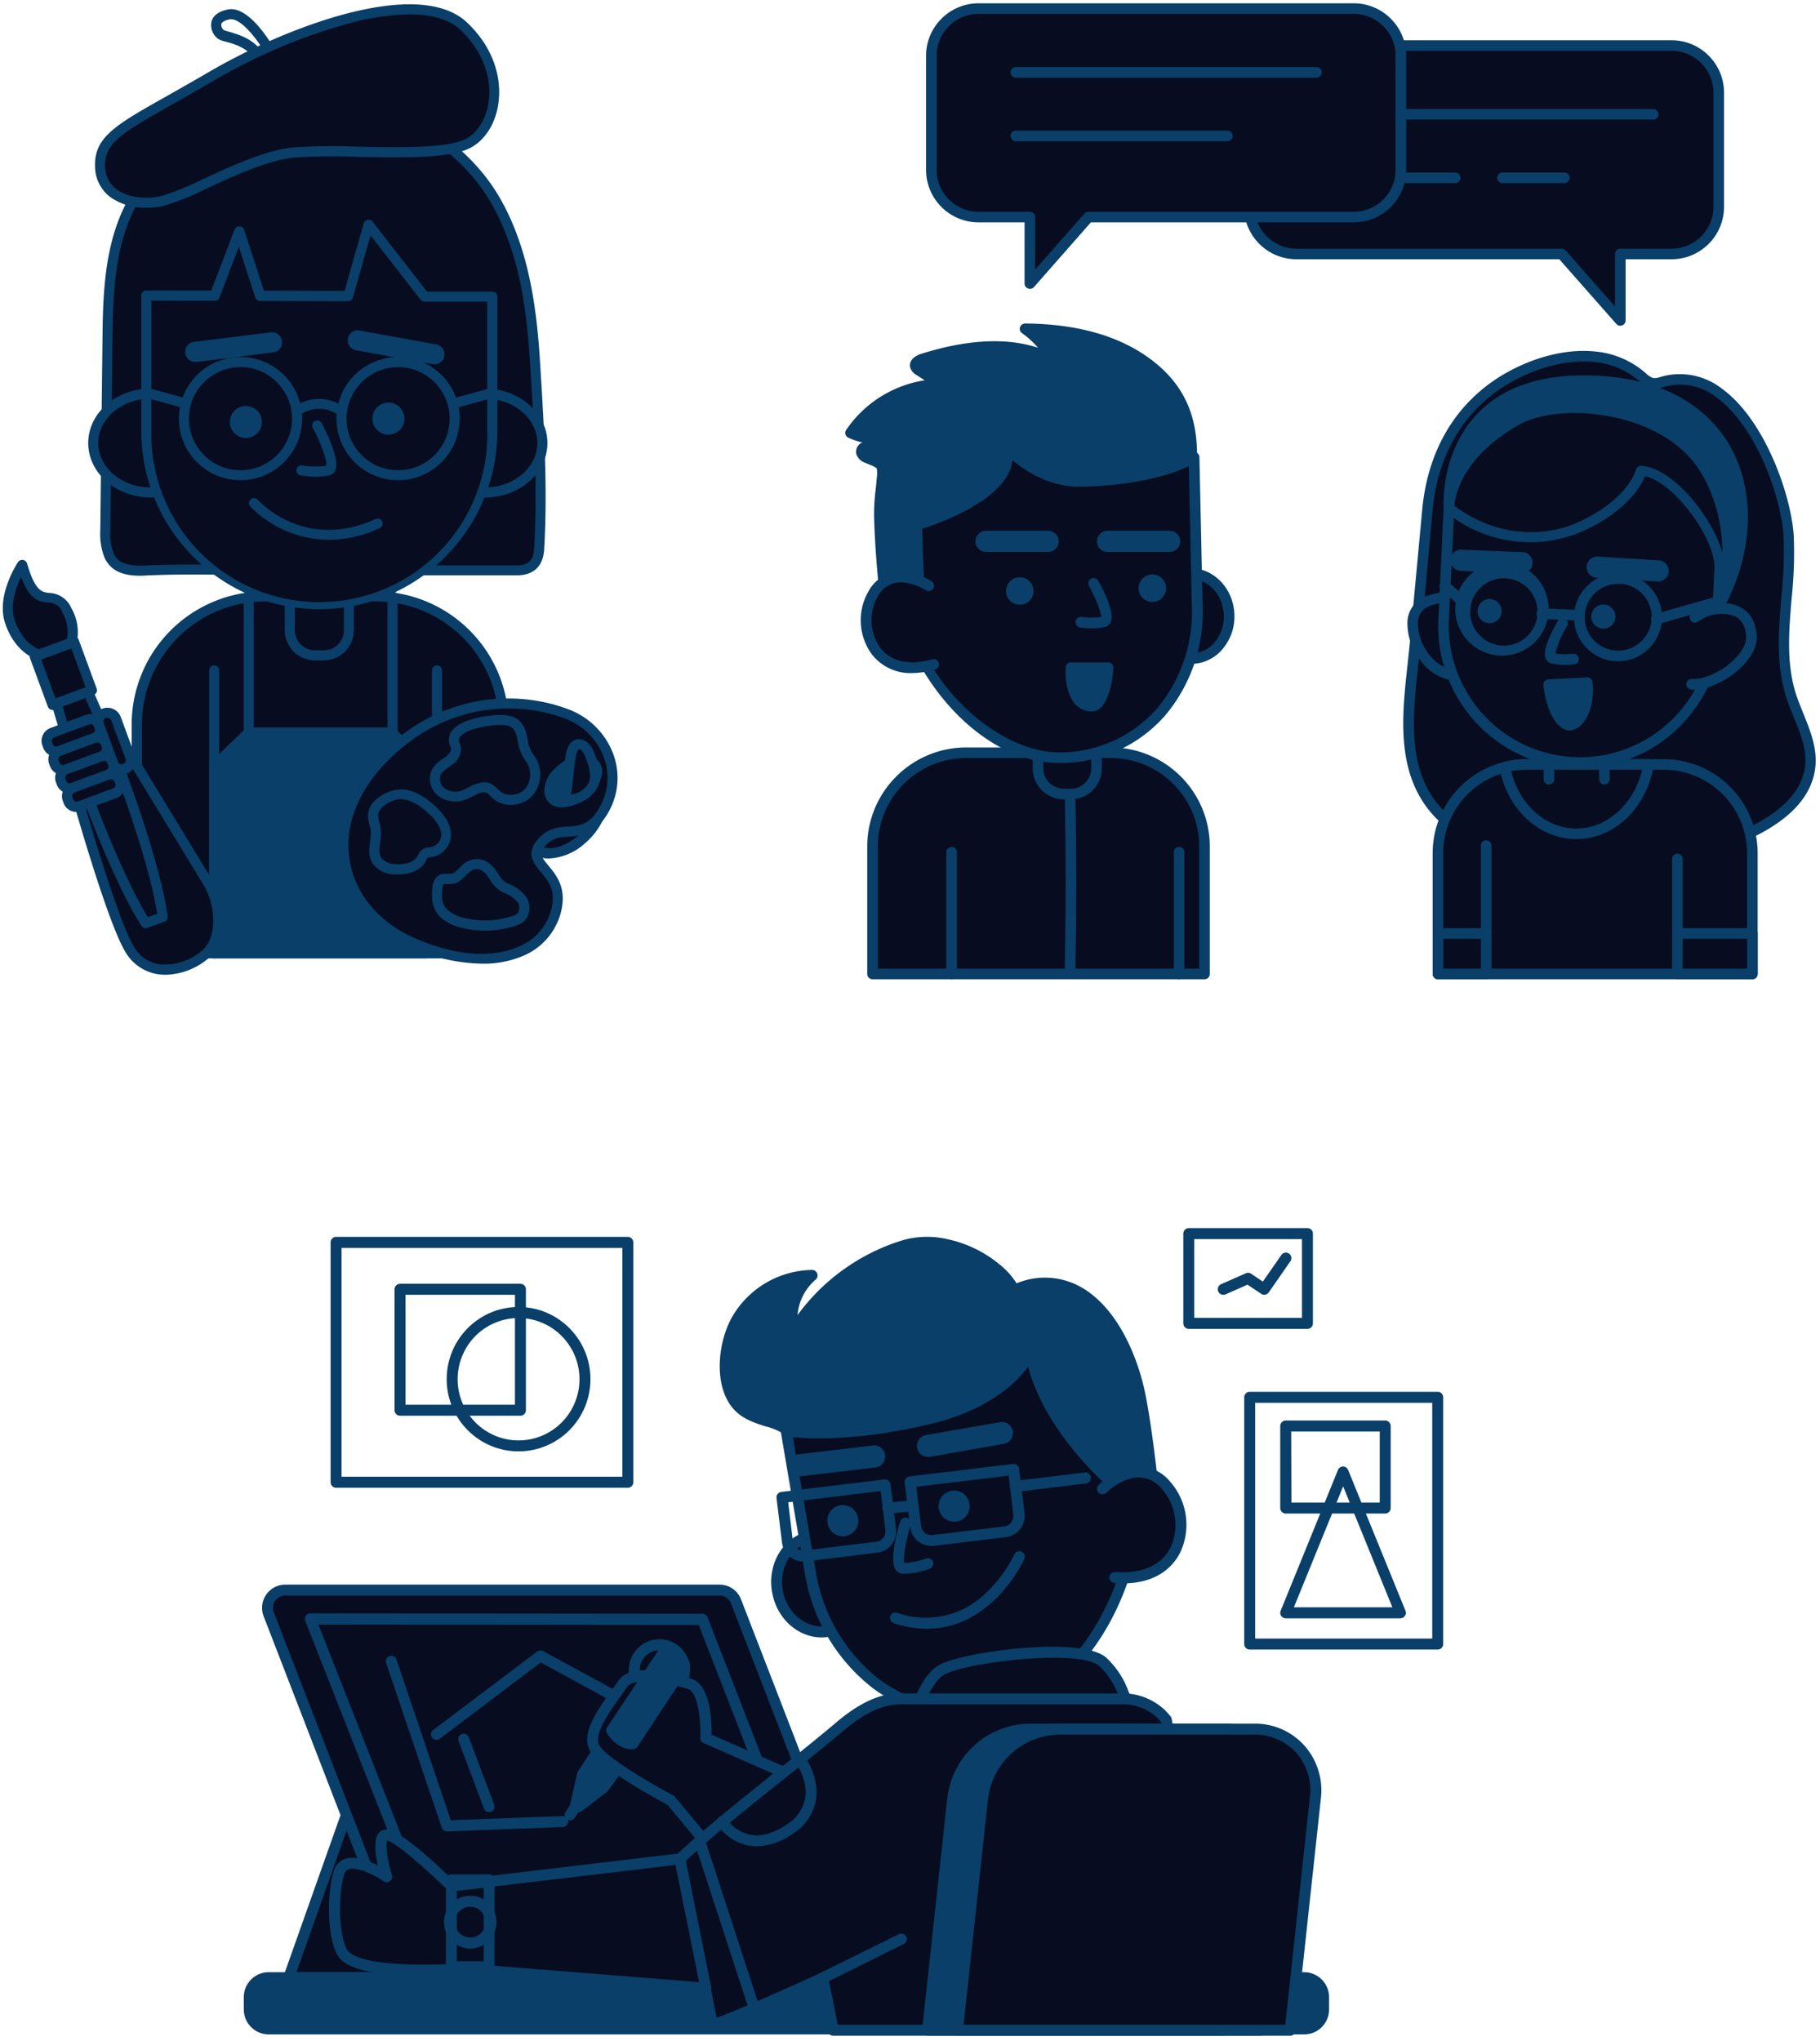 <svg xmlns="http://www.w3.org/2000/svg" width="396" height="444" id="hero-right"><g fill="none"><g transform="translate(52.5 266.5)"><path fill="#080C20" d="M22.854 128.301l-12.529 35.424h35.382z"/><path fill="#093F68" d="M45.707 164.92H10.325a1.19 1.19 0 01-.968-.505 1.2 1.2 0 01-.151-1.085l12.528-35.364c.15-.428.528-.733.977-.79.468-.074.936.138 1.19.54l22.854 35.423a1.2 1.2 0 01.043 1.218 1.19 1.19 0 01-1.043.624l-.048-.06zm-33.69-2.39h31.499l-20.353-31.538-11.147 31.537zM153.33 4.233a18.348 18.348 0 00-8.873.155 43.146 43.146 0 00-24.342 18.729 12.552 12.552 0 014.109-12.163 19.327 19.327 0 00-16.4 9.663c-2.75 4.868-3.881 13.37-.202 18.143 3.24 4.185 9.159 3.42 12.493 6.757 2.072 2.08 2.81 9.567 3.906 12.45 2.787 7.522 6.086 14.841 9.123 22.268L199.31 67.87s-1.108-16.516-3.573-30.018c-2.465-13.503-11.814-30.425-27.605-23.656a13.144 13.144 0 00-3.788-4.628 25.37 25.37 0 00-11.015-5.334z"/><path fill="#093F68" d="M133.144 81.432a1.19 1.19 0 01-1.096-.742 682.659 682.659 0 00-3.204-7.642c-2.012-4.783-4.108-9.71-5.954-14.662a35.186 35.186 0 01-1.12-4.425c-.595-2.739-1.405-6.482-2.512-7.606a12.685 12.685 0 00-5.24-2.571c-2.513-.814-5.371-1.723-7.348-4.294-3.883-5.023-2.966-14.016.107-19.47A20.445 20.445 0 01124.2 9.76a1.2 1.2 0 01.762 2.117 11.282 11.282 0 00-3.93 7.702A44.46 44.46 0 01144.1 3.24a19.64 19.64 0 019.527-.18 26.571 26.571 0 0111.48 5.598 16.159 16.159 0 013.573 4.018 16.017 16.017 0 0113.732.658c8.157 4.389 12.826 15.427 14.47 24.301 2.488 13.419 3.572 29.983 3.632 30.15.009.585-.404 1.091-.977 1.196L133.382 81.42l-.238.012zm-11.91-68.994a18.045 18.045 0 00-12.373 8.766c-2.715 4.784-3.477 12.713-.298 16.827 1.525 1.973 3.8 2.703 6.193 3.468a14.46 14.46 0 016.193 3.17c1.607 1.614 2.382 5.262 3.156 8.79a35.33 35.33 0 001.024 4.09c1.822 4.903 3.906 9.819 5.954 14.567.953 2.26 1.906 4.508 2.847 6.769l64.166-11.96c-.298-3.85-1.417-17.485-3.573-28.822-1.465-7.941-5.823-18.633-13.243-22.627-3.846-2.07-8.122-2.117-12.707-.144a1.186 1.186 0 01-.917 0 1.193 1.193 0 01-.655-.646 11.947 11.947 0 00-3.49-4.186 24.039 24.039 0 00-10.42-5.07c-2.747-.645-5.61-.6-8.336.131a41.884 41.884 0 00-23.651 18.214 1.19 1.19 0 01-1.191.55 1.193 1.193 0 01-.965-.908c-.821-3.82.01-7.81 2.287-10.98z"/><ellipse cx="125.852" cy="77.972" fill="#080C20" rx="9.35" ry="10.487" transform="rotate(-10.55 125.852 77.972)"/><path fill="#093F68" d="M126.236 89.696c-5.073 0-9.682-4.03-10.718-9.711-1.19-6.339 2.525-12.366 8.23-13.43a9.949 9.949 0 018.014 2.032c4.855 3.893 6.128 10.774 2.99 16.158a9.97 9.97 0 01-6.741 4.784 8.765 8.765 0 01-1.775.167zm-8.396-10.154c.93 5.035 5.288 8.456 9.718 7.642a7.635 7.635 0 005.133-3.683c2.506-4.338 1.496-9.863-2.382-13.024a7.658 7.658 0 00-6.121-1.579c-4.418.826-7.265 5.61-6.324 10.644h-.024z"/><path fill="#080C20" d="M164.226 105.59c20.174-3.767 33.608-32.147 29.904-52.083l-4.454 2.702s-15.315-12.964-17.947-28.547c0 0-4.3 10.19-22.115 14.447-19.388 4.617-31.035 2.631-31.035 2.631l5.276 31.047c3.703 19.889 20.245 33.582 40.371 29.803z"/><path fill="#093F68" d="M157.653 107.408a33.483 33.483 0 01-20.508-6.877 39.594 39.594 0 01-14.481-24.529l-5.288-31.094a1.2 1.2 0 01.333-1.041 1.188 1.188 0 011.037-.335c.119 0 11.67 1.878 30.546-2.63 16.947-4.031 21.27-13.646 21.306-13.742a1.19 1.19 0 012.274.263c2.227 13.155 14.017 24.637 16.9 27.268l3.703-2.273a1.187 1.187 0 011.102-.068c.356.16.612.485.684.87 1.858 10.034-.428 22.328-6.12 32.9-6.074 11.278-15.09 18.788-24.736 20.594a37.6 37.6 0 01-6.752.694zm-37.621-61.256l5.013 29.432a37.225 37.225 0 0013.541 23.046 31.717 31.717 0 0025.426 5.788c8.932-1.674 17.34-8.73 23.068-19.374 5.12-9.568 7.372-20.427 6.157-29.588l-2.942 1.794c-.438.27-1 .227-1.393-.108-.595-.502-13.838-11.852-17.709-26.31-2.56 3.48-8.61 9.435-21.305 12.461-15.458 3.684-26.033 3.241-29.856 2.859z"/><ellipse cx="155.099" cy="61.146" fill="#093F68" rx="3.383" ry="3.396" transform="rotate(-10.55 155.099 61.146)"/><ellipse cx="130.881" cy="64.306" fill="#093F68" rx="3.382" ry="3.396"/><path fill="#093F68" d="M144.362 75.859h-.488a1.916 1.916 0 01-1.489-.861c-1.393-2.01.214-7.99.977-10.477a1.188 1.188 0 012.03-.486 1.2 1.2 0 01.244 1.192c-1.072 3.528-1.667 7.176-1.37 8.252a14.962 14.962 0 004.764-.969 1.19 1.19 0 011.469.723 1.198 1.198 0 01-.635 1.514 18.486 18.486 0 01-5.502 1.112zm5.24-25.438a2.387 2.387 0 01-2.164-1.02 2.41 2.41 0 01-.202-2.392 2.39 2.39 0 011.961-1.372l15.91-2.762c.84-.152 1.697.16 2.246.816a2.4 2.4 0 01.412 2.362 2.384 2.384 0 01-1.836 1.534l-15.874 2.798c-.15.026-.301.038-.453.036zm-27.939 4.21a2.39 2.39 0 01-2.519-2.255 2.392 2.392 0 012.245-2.529l16.03-1.902c.85-.1 1.69.263 2.203.953.512.69.618 1.602.28 2.392a2.4 2.4 0 01-1.923 1.44l-16.03 1.9h-.286z"/><path fill="#080C20" d="M187.378 57.405s7.645-7.75 13.826-.777c6.18 6.972 4.109 21.228-11.135 20.044"/><path fill="#093F68" d="M191.867 77.94c-.607 0-1.19 0-1.881-.084a1.198 1.198 0 01-1.102-1.286c.05-.66.623-1.155 1.28-1.106 5.824.455 10.111-1.459 12.052-5.394a11.891 11.891 0 00-1.893-12.665 6.66 6.66 0 00-4.847-2.511c-3.775-.12-7.229 3.289-7.253 3.325a1.188 1.188 0 01-1.69 0 1.2 1.2 0 010-1.687c.166-.167 4.215-4.138 9.002-4.03a8.955 8.955 0 016.562 3.313 14.159 14.159 0 012.251 15.296c-1.286 2.643-4.597 6.829-12.48 6.829zm-41.717-8.133a4.687 4.687 0 01-4.62-4.126l-1.192-9.675a1.19 1.19 0 011.036-1.328l22.544-2.714a1.187 1.187 0 011.322 1.052l1.191 9.664a4.702 4.702 0 01-.966 3.457 4.664 4.664 0 01-3.119 1.757l-15.541 1.877a4.59 4.59 0 01-.655.036zm-3.275-12.868l1.024 8.48a2.289 2.289 0 002.537 2.008l15.541-1.877a2.306 2.306 0 002-2.56l-1.012-8.479-20.09 2.428zm-24.592 16.24a4.675 4.675 0 01-4.633-4.125l-1.191-9.675a1.19 1.19 0 011.036-1.328l22.449-2.715a1.192 1.192 0 011.322 1.04l1.19 9.676c.309 2.57-1.514 4.903-4.072 5.214l-15.482 1.878-.62.036zm-3.287-12.867l1.024 8.479c.065.606.371 1.16.849 1.536a2.244 2.244 0 001.687.461l15.59-1.902a2.294 2.294 0 002-2.547l-1.024-8.48-20.126 2.453z"/><path fill="#093F68" d="M168.442 58.051a1.195 1.195 0 01-1.262-1.124 1.196 1.196 0 011.12-1.268l15.22-1.841a1.2 1.2 0 011.327 1.058 1.203 1.203 0 01-1.054 1.333l-15.208 1.842h-.143zm-19.316 29.767a23.632 23.632 0 01-7.146-1.196 1.2 1.2 0 01-.449-2.024c.314-.289.757-.388 1.164-.26a18.569 18.569 0 0019.185-4.186 28.885 28.885 0 006.312-8.49 1.19 1.19 0 011.572-.61c.602.267.874.973.607 1.578-.071.227-6.847 15.188-21.245 15.188z"/><path fill="#FFC9B0" d="M146.184 61.077l-5.466.478"/><path fill="#093F68" d="M140.718 62.751a1.193 1.193 0 01-1.191-1.088 1.2 1.2 0 01.271-.879 1.19 1.19 0 01.813-.425l5.454-.466a1.192 1.192 0 011.015 1.955 1.19 1.19 0 01-.813.425l-5.454.478h-.095z"/><path fill="#080C20" d="M104.074 79.41H9.527a3.83 3.83 0 00-3.173 1.682 3.865 3.865 0 00-.4 3.581l25.57 66.124h102.81l-26.688-68.958a3.848 3.848 0 00-3.572-2.428z"/><path fill="#093F68" d="M134.323 151.993H31.547a1.191 1.191 0 01-1.107-.766L4.87 85.115a5.077 5.077 0 01.522-4.68 5.032 5.032 0 014.135-2.22h94.523a5.002 5.002 0 014.68 3.193l26.688 68.958a1.2 1.2 0 01-.13 1.1 1.19 1.19 0 01-.965.527zM32.369 149.6h100.215l-26.045-67.32a2.644 2.644 0 00-2.465-1.674H9.527a2.64 2.64 0 00-2.166 1.147 2.664 2.664 0 00-.299 2.44l25.307 65.407z"/><path fill="#080C20" d="M100.346 85.797l-85.317-.096 24.116 61.305 85.019.083z"/><path fill="#093F68" d="M124.164 148.297l-85.019-.083c-.488 0-.927-.299-1.107-.754L13.922 86.108a1.2 1.2 0 01.119-1.112c.222-.33.592-.526.988-.526l85.317.083c.491.002.93.306 1.108.766l23.818 61.304a1.2 1.2 0 01-.131 1.112 1.19 1.19 0 01-.977.562zm-84.209-2.475l82.47.083-22.889-58.912-82.756-.084 23.175 58.913z"/><path fill="#093F68" d="M90.985 103.497a6.669 6.669 0 01-6.168-4.151 6.718 6.718 0 011.479-7.307 6.648 6.648 0 017.292-1.406 6.698 6.698 0 014.067 6.239c-.059 3.662-3.022 6.606-6.67 6.625zm0-10.99c-2.36 0-4.276 1.915-4.286 4.285-.011 2.37 1.887 4.303 4.247 4.325 2.36.022 4.294-1.876 4.327-4.245.013-2.393-1.905-4.346-4.288-4.366zm5.479 19.53a1.187 1.187 0 01-.56-.144l-30.75-16.744-21.96 16.6a1.19 1.19 0 01-1.185.148 1.202 1.202 0 01-.256-2.062L64.381 92.77c.372-.283.875-.32 1.286-.096l31.416 17.066a1.198 1.198 0 01-.572 2.248l-.047.048z"/><rect width="233.799" height="11.134" x="1.679" y="163.725" fill="#093F68" rx="3.53"/><path fill="#093F68" d="M231.275 176.055H5.955c-2.982 0-5.4-2.423-5.407-5.417v-2.68c.006-2.995 2.423-5.422 5.407-5.429h225.32c2.983.007 5.4 2.434 5.406 5.43v2.679c-.006 2.994-2.425 5.417-5.406 5.417zM5.955 164.921a3.031 3.031 0 00-3.025 3.038v2.679a3.031 3.031 0 003.025 3.025h225.32a3.031 3.031 0 003.024-3.025v-2.68c0-.805-.318-1.578-.886-2.147a3.018 3.018 0 00-2.138-.89H5.955z"/><path fill="#093F68" d="M183.638 176.342c-.658 0-1.19-.535-1.19-1.196v-50.433c0-.66.532-1.196 1.19-1.196.658 0 1.191.536 1.191 1.196v50.433c0 .66-.533 1.196-1.19 1.196zM79.207 111.833l-4.942 7.642-1.524 6.554.631.478 5.419-4.162 5.311-7.247z"/><path fill="#093F68" d="M73.372 127.703c-.258 0-.508-.084-.715-.24l-.63-.477a1.199 1.199 0 01-.441-1.196l1.512-6.554c.036-.136.092-.265.167-.383l4.942-7.642a1.19 1.19 0 01.762-.526c.31-.062.631.003.893.18l4.895 3.264a1.196 1.196 0 01.298 1.71l-5.264 7.224-.238.239-5.43 4.162c-.217.163-.481.247-.751.24zm2-7.75l-.988 4.27 3.573-2.715 4.466-6.1-2.846-1.913-4.204 6.458z"/><path fill="#080C20" d="M101.084 111.618s.453-10.656-3.572-11.78c-4.026-1.125-12.29-3.373-14.53 0-2.238 3.372-7.824 9.902-6.264 13.597 1.56 3.696 16.768 11.745 16.768 11.745l17.769 21.527 19.626-21.934-29.797-13.155z"/><path fill="#093F68" d="M111.255 147.843a1.19 1.19 0 01-.882-.43l-17.625-21.289c-3.025-1.614-15.482-8.431-17.101-12.222-1.62-3.791 2.227-8.922 4.99-12.76.523-.73 1-1.4 1.38-1.974 2.752-4.138 11.588-1.674 15.84-.479 4.252 1.196 4.514 9.137 4.466 12.163l29.058 12.761c.354.154.61.47.69.85a1.2 1.2 0 01-.273 1.052l-19.626 21.921a1.19 1.19 0 01-.917.407zm-23.568-48.58c-1.691 0-3.097.323-3.716 1.196-.393.598-.893 1.292-1.43 2.046-2.155 2.99-5.751 8-4.763 10.428.989 2.428 10.504 8.109 16.232 11.146.135.08.255.18.358.3l16.887 20.402 17.601-19.673-28.284-12.426a1.197 1.197 0 01-.714-1.196c.166-4.03-.56-9.986-2.704-10.584a40.645 40.645 0 00-9.467-1.638z"/><path fill="#093F68" d="M91.914 92.96L80.59 110.028s1.81 3.026 4.68 2.858l11.195-17.21s-2.62-3.886-4.55-2.714z"/><path fill="#093F68" d="M85.03 114.033c-3.357 0-5.37-3.3-5.465-3.456a1.2 1.2 0 010-1.28L90.89 92.303a.966.966 0 01.37-.359c2.81-1.722 5.87 2.607 6.204 3.098a1.2 1.2 0 010 1.34L86.21 113.482a1.19 1.19 0 01-.917.538l-.262.012zm-2.988-4.102a4.488 4.488 0 002.596 1.675l10.42-15.835c-.798-.992-1.81-1.83-2.381-1.83l-10.635 15.99zM73.944 124.713l-2.406 3.588M71.538 129.497c-.238 0-.47-.07-.667-.203a1.2 1.2 0 01-.322-1.65l2.382-3.589a1.19 1.19 0 011.656-.322 1.2 1.2 0 01.321 1.662l-2.382 3.588a1.19 1.19 0 01-.988.514z"/><path fill="#080C20" d="M146.184 108.137s1.882-8.754 6.11-11.325c4.227-2.571 29.939-6.267 35.084-1.842a17.763 17.763 0 015.585 11.254l-46.779 1.913z"/><path fill="#093F68" d="M146.184 109.333a1.189 1.189 0 01-.917-.418 1.2 1.2 0 01-.25-1.029c.083-.37 2.048-9.28 6.657-12.103 4.609-2.822 30.857-6.542 36.478-1.722a18.938 18.938 0 015.954 12.08 1.2 1.2 0 01-.297.872c-.215.246-.52.393-.846.407l-46.779 1.913zm30.666-15.212c-9.027 0-21.091 1.973-23.937 3.707-2.573 1.567-4.359 6.195-5.18 9.054l43.86-1.806a16.26 16.26 0 00-4.99-9.197c-1.476-1.268-5.24-1.758-9.753-1.758z"/><path fill="#080C20" d="M213.65 175.146l-12.386-67.51c-.632-.754-.989-1.197-.989-1.197a12.227 12.227 0 00-8.491-3.432h-47.541c-1.298 0-6.086-.622-13.755 5.836-11.076 9.34-26.796 21.073-35.072 29.038l7.074 35.878c1.393.335 24.08-10.082 24.08-10.082l2.239 11.421 84.84.048z"/><path fill="#093F68" d="M213.65 176.342h-84.841a1.192 1.192 0 01-1.191-.957l-1.953-9.938c-21.722 9.938-22.997 9.568-23.473 9.568a1.194 1.194 0 01-.893-.933l-7.074-35.878a1.2 1.2 0 01.345-1.089c5.204-5.01 13.422-11.565 21.353-17.939 4.764-3.78 9.635-7.69 13.779-11.194 7.49-6.303 12.385-6.16 14.231-6.111h47.851a13.368 13.368 0 019.313 3.767c.071.072.44.49 1.072 1.196.133.157.223.347.262.55l12.373 67.547a1.2 1.2 0 01-.263.989 1.19 1.19 0 01-.928.422h.036zm-83.865-2.392h82.435l-12.052-65.777-.762-.897a10.982 10.982 0 00-7.598-3.026h-47.91c-1.596 0-5.848-.167-12.648 5.562-4.168 3.516-9.075 7.427-13.826 11.218-7.658 6.111-15.566 12.438-20.71 17.305l6.705 34.085c3.25-1.065 13.516-5.55 22.627-9.747a1.186 1.186 0 011.034.03c.323.167.551.473.621.83l2.084 10.417z"/><path fill="#093F68" d="M171.3 109.656h42.587a13.075 13.075 0 0110.083 4.399 13.193 13.193 0 013.196 10.563l-5.466 50.528h-72.384l5.502-50.528c1.052-8.395 8.06-14.756 16.482-14.962z"/><path fill="#093F68" d="M221.7 176.342h-72.384a1.189 1.189 0 01-1.179-1.315l5.49-50.541c1.14-9.002 8.663-15.814 17.697-16.026h42.563a14.263 14.263 0 0110.961 4.796 14.392 14.392 0 013.497 11.481l-5.466 50.54a1.193 1.193 0 01-1.18 1.065zm-71.05-2.392h69.978l5.347-49.464a11.993 11.993 0 00-2.897-9.63 11.886 11.886 0 00-9.19-4.004H171.3c-7.813.198-14.31 6.098-15.29 13.885l-5.36 49.213z"/><path fill="#080C20" d="M177.815 109.656h42.598a13.075 13.075 0 0110.075 4.404 13.193 13.193 0 013.192 10.558l-5.466 50.528h-72.372l5.467-50.528c1.053-8.404 8.073-14.767 16.506-14.962z"/><path fill="#093F68" d="M228.214 176.343h-72.372a1.191 1.191 0 01-1.179-1.316l5.467-50.541c1.134-9 8.653-15.813 17.685-16.026h42.598a14.382 14.382 0 0110.91 4.784 14.68 14.68 0 013.572 11.529l-5.466 50.54a1.193 1.193 0 01-1.215 1.03zm-71.05-2.393h69.99l5.347-49.464a12.317 12.317 0 00-2.953-9.675 12.04 12.04 0 00-9.135-3.959h-42.598c-7.825.186-14.34 6.088-15.327 13.885l-5.324 49.213z"/><path fill="#080C20" d="M95.416 137.893l-49.709 5.884s-11.79-11.553-14.29-11.11c-2.502.442.166 9.088.166 9.088s-8.825-5.98-10.385-.837c-1.56 5.143-1.19 14.758 1 17.676 2.192 2.918 11.302 4.067 26.2 3.206l52.698 4.21-5.68-28.117z"/><path fill="#093F68" d="M101.084 167.205h-.095l-52.614-4.198c-15.482.885-24.533-.346-27.082-3.671-2.548-3.325-2.834-13.37-1.19-18.753a3.893 3.893 0 012.381-2.678c2.168-.778 5.121.334 7.217 1.387-.512-2.32-.881-5.274 0-6.733a2.18 2.18 0 011.489-1.053c2.596-.478 10.266 6.53 14.898 11.027l49.185-5.836a1.192 1.192 0 011.298.956l5.669 28.117a1.2 1.2 0 01-1.156 1.435zm-52.697-6.601h.095l51.126 4.078-5.133-25.474-48.625 5.765c-.36.043-.719-.08-.977-.335-5.085-4.987-11.42-10.393-13.1-10.764-.416.837 0 4.318 1.025 7.535a1.199 1.199 0 01-.432 1.315c-.408.301-.96.311-1.379.024-1.988-1.351-5.811-3.24-7.633-2.607a1.505 1.505 0 00-.953 1.124c-1.512 5-1.06 14.148.81 16.6.929 1.196 5.228 3.887 25.14 2.739h.036zm78.183 4.317a1.198 1.198 0 01-.524-2.26l17.006-8.384a1.187 1.187 0 011.211.05 1.198 1.198 0 01-.151 2.09l-17.006 8.444c-.172.061-.355.081-.536.06zM44.802 131.9a1.191 1.191 0 01-1.19-.813L31.546 95.353a1.2 1.2 0 01.187-1.228 1.188 1.188 0 012.064.462l11.79 34.886 24.33-.909c.658 0 1.191.536 1.191 1.196 0 .66-.533 1.196-1.19 1.196l-25.212.945h.095z"/><path fill="#093F68" d="M53.924 127.703a1.191 1.191 0 01-1.12-.765l-5.525-14.675a1.198 1.198 0 01.69-1.542 1.19 1.19 0 011.537.693l5.526 14.675a1.2 1.2 0 01-.69 1.542 1.27 1.27 0 01-.418.072zm0 34.838h-8.217c-.658 0-1.19-.535-1.19-1.196v-18.908c0-.66.532-1.196 1.19-1.196h8.217c.658 0 1.191.536 1.191 1.196v18.908c0 .66-.533 1.196-1.19 1.196zm-7.026-2.392h5.835v-16.516h-5.835v16.516z"/><path fill="#093F68" d="M49.816 157.375c-3.157 0-5.717-2.57-5.717-5.741 0-3.17 2.56-5.74 5.717-5.74 3.157 0 5.716 2.57 5.716 5.74 0 3.17-2.56 5.74-5.716 5.74zm0-9.09a3.342 3.342 0 00-3.335 3.349 3.342 3.342 0 003.335 3.349c1.841 0 3.334-1.5 3.334-3.349a3.342 3.342 0 00-3.334-3.337v-.012zm62.32-13.143a9.564 9.564 0 01-2.108-.227 10.79 10.79 0 01-6.443-4.461 1.2 1.2 0 01.381-1.65 1.19 1.19 0 011.644.382 8.443 8.443 0 004.954 3.397c2.382.526 5.097-.192 7.98-2.105a8.752 8.752 0 004.132-5.681c.714-3.947-1.942-7.666-1.977-7.702a1.206 1.206 0 01-.132-1.195 1.195 1.195 0 012.06-.228c.132.191 3.276 4.556 2.383 9.567a11.025 11.025 0 01-5.18 7.284 13.967 13.967 0 01-7.694 2.619zm-.881 35.352c-.515 0-.972-.333-1.132-.825l-11.516-35.34a1.19 1.19 0 112.263-.741l11.516 35.34a1.197 1.197 0 01-.75 1.506 1.412 1.412 0 01-.381.06zM84.102 57.142H20.627c-.658 0-1.191-.535-1.191-1.196V3.767c0-.66.533-1.196 1.19-1.196h63.476c.658 0 1.19.536 1.19 1.196v52.18c0 .66-.532 1.195-1.19 1.195zM21.817 54.75h61.094V4.963H21.817V54.75z"/><path fill="#093F68" d="M60.736 41.475h-26.2c-.657 0-1.19-.535-1.19-1.196V13.97c0-.66.533-1.196 1.19-1.196h26.2c.658 0 1.191.535 1.191 1.196v26.31c0 .661-.533 1.196-1.19 1.196zm-25.009-2.391h23.818v-23.92H35.727v23.92z"/><path fill="#093F68" d="M60.343 49.225c-8.632.007-15.637-7.013-15.648-15.683-.011-8.669 6.976-15.707 15.609-15.722 8.632-.016 15.644 6.997 15.664 15.666a15.737 15.737 0 01-4.563 11.123 15.604 15.604 0 01-11.062 4.616zm0-29.002a13.254 13.254 0 00-12.258 8.22 13.352 13.352 0 002.887 14.516 13.214 13.214 0 0014.462 2.86c4.953-2.074 8.172-6.943 8.152-12.333-.032-7.325-5.948-13.25-13.243-13.263zM260.321 92.34h-40.908c-.658 0-1.19-.535-1.19-1.196V37.469c0-.66.532-1.196 1.19-1.196h40.908c.658 0 1.19.535 1.19 1.196v53.674a1.188 1.188 0 01-1.19 1.196zm-39.717-2.392h38.526V38.665h-38.526v51.282z"/><path fill="#093F68" d="M252.199 85.546h-24.95a1.19 1.19 0 01-.988-.538 1.2 1.2 0 01-.107-1.112l12.468-30.629a1.19 1.19 0 012.204 0l12.48 30.629a1.2 1.2 0 01-.119 1.112 1.19 1.19 0 01-.988.538zm-23.175-2.392h21.436l-10.718-26.31-10.718 26.31z"/><path fill="#093F68" d="M248.9 62.751h-21.65c-.658 0-1.192-.535-1.192-1.196V43.712c0-.66.534-1.196 1.191-1.196H248.9c.658 0 1.19.535 1.19 1.196v17.843c0 .66-.532 1.196-1.19 1.196zm-20.412-2.392h19.221V44.908H228.44l.048 15.451zm3.49-37.78h-25.82c-.657 0-1.19-.535-1.19-1.195V1.854c0-.66.533-1.196 1.19-1.196h25.82c.657 0 1.19.535 1.19 1.196v19.53c0 .66-.533 1.195-1.19 1.195zm-24.629-2.391h23.437V3.05H207.35v17.138z"/><path fill="#093F68" d="M213.65 15.165a1.19 1.19 0 01-1.085-.718 1.2 1.2 0 01.608-1.579l5.418-2.392c.371-.158.797-.118 1.132.108l2.548 1.71 4.002-5.74a1.19 1.19 0 012.098.14 1.2 1.2 0 01-.145 1.223l-4.669 6.733c-.37.53-1.093.668-1.631.311l-2.99-1.997-4.763 2.105a1.092 1.092 0 01-.524.096z"/></g><g transform="translate(.5 .5)"><path fill="#080C20" d="M129.309 171.261c4.93 6.163-8.56 18.829-14.921 11.857-7.488-8.196 10.166-17.802 14.92-11.857z"/><path fill="#093F68" d="M118.957 186.254a7.04 7.04 0 01-5.39-2.404 6.883 6.883 0 01-1.726-7.212c1.475-4.306 6.733-7.41 10.93-8.13 3.28-.569 5.871.174 7.39 2.076 2.963 3.704.514 9.048-3.432 12.414a12.53 12.53 0 01-7.772 3.256zm5.837-15.78c-.557.006-1.113.057-1.661.153-4.132.721-8.177 3.65-9.216 6.688a4.796 4.796 0 001.269 5.027c2.689 2.95 7.007 1.606 10.111-1.038 3.105-2.645 5.214-6.797 3.148-9.398a4.537 4.537 0 00-3.65-1.432zM56.386 14.436a1.301 1.301 0 01-.35 0 1.093 1.093 0 01-.722-.776c-.841-3.486-4.69-4.546-6.755-5.114a5.467 5.467 0 01-1.563-.569 3.715 3.715 0 01-1.509-3.606c.186-.983.951-2.251 3.542-2.797 4.864-1.028 10.024 8.261 10.603 9.321a1.093 1.093 0 01-.262 1.355l-2.285 1.956c-.2.155-.447.236-.7.23zm-6.56-10.742H49.5c-1.093.23-1.771.622-1.858 1.092-.018.502.2.983.59 1.3.087 0 .546.176.918.274 2.033.568 6.012 1.661 7.74 5.125l.393-.328c-2-3.398-5.269-7.463-7.466-7.463h.01z"/><path fill="#080C20" d="M57.107 129.244h24.104c7.39 0 14.477 2.934 19.703 8.158a27.85 27.85 0 018.16 19.697v49.798H29.244v-49.81c.006-15.379 12.48-27.843 27.864-27.843z"/><path fill="#093F68" d="M109.119 207.99H29.243c-.604 0-1.093-.49-1.093-1.093v-49.81a28.965 28.965 0 018.51-20.474 28.984 28.984 0 0120.502-8.462H81.21c15.983.012 28.939 12.958 28.957 28.937v49.809c0 .587-.463 1.069-1.05 1.092zm-78.783-2.186h77.69v-48.716c-.019-14.789-12.022-26.764-26.815-26.752H57.16c-14.775.012-26.752 11.98-26.77 26.752l-.055 48.716z"/><path fill="#093F68" d="M94.569 185.325c-.604 0-1.093-.49-1.093-1.093V145.34a1.093 1.093 0 012.186 0v38.86a1.093 1.093 0 01-1.093 1.125zm-48.47 22.664c-.604 0-1.093-.489-1.093-1.092V145.34a1.093 1.093 0 012.186 0v61.524a1.093 1.093 0 01-1.093 1.125z"/><path fill="#093F68" d="M84.742 158.803H53.62l-7.521 7.267v40.827h46.163V166.07z"/><path fill="#093F68" d="M92.262 207.99H46.1c-.604 0-1.093-.49-1.093-1.093v-40.794c-.002-.296.117-.58.328-.787l7.532-7.267c.202-.195.473-.305.754-.306h31.122c.281.001.551.111.754.306l7.532 7.267c.211.207.33.491.328.787v40.826a1.093 1.093 0 01-1.094 1.06zm-45.07-2.186H91.17V166.54l-6.876-6.644H54.068l-6.876 6.644v39.264z"/><path fill="#093F68" d="M53.62 161.82c-.604 0-1.093-.49-1.093-1.093v-31.483a1.093 1.093 0 012.186 0v31.483c0 .603-.49 1.092-1.093 1.092zm31.297 0c-.604 0-1.094-.49-1.094-1.093v-31.483a1.093 1.093 0 012.187 0v31.483c0 .603-.49 1.092-1.093 1.092z"/><path fill="#080C20" d="M23.274 120.337c1.181 2.612 3.706 3.475 8.1 3.279 9.445-.437 19 0 28.422 0h52.154c3.104 0 4.7-1.52 4.875-4.656.776-13.517 0-26.838-.885-40.312-.744-12.13-2.394-24.566-8.505-35.308C95.64 22.577 64.05 13.113 50.373 30.87c0 0-9.761-3.278-19.02 8.152-7.587 9.344-8.308 21.758-8.44 33.243l-.491 42.695a13.208 13.208 0 00.852 5.376z"/><path fill="#093F68" d="M30.063 124.741c-3.17 0-6.34-.666-7.827-3.956a13.973 13.973 0 01-.918-5.868l.492-42.706c.13-11.911.918-24.347 8.68-33.876 8.23-10.152 16.877-9.256 19.457-8.742 5.345-6.557 13.533-9.759 23.142-9.103 14.08.983 28.257 9.922 35.286 22.27 6.362 11.18 7.947 24.359 8.647 35.778.82 13.223 1.662 26.872.885 40.433-.218 3.716-2.273 5.672-5.968 5.683H59.785c-3.071 0-6.143 0-9.226-.088-6.307-.087-12.822-.174-19.184.12-.449.033-.864.055-1.312.055zM46.94 31.483c-3.4 0-9.117 1.246-14.757 8.196-7.324 9.015-8.057 21.036-8.188 32.565l-.492 42.695c-.106 1.683.144 3.37.732 4.95.678 1.508 2 2.863 7.04 2.634 6.428-.295 12.976-.208 19.316-.12 3.072 0 6.133.087 9.193.087h52.154c2.536 0 3.64-1.093 3.782-3.628.776-13.441 0-26.413-.874-40.16-.733-11.747-2.252-24.041-8.374-34.849-6.679-11.736-20.157-20.238-33.537-21.167-9.128-.623-16.835 2.503-21.7 8.819-.283.37-.77.519-1.212.371a10.672 10.672 0 00-3.083-.393z"/><path fill="#080C20" d="M62.562 129.244h12.844v7.354a5.465 5.465 0 01-5.465 5.464h-1.935a5.465 5.465 0 01-5.466-5.464v-7.387l.022.033z"/><path fill="#093F68" d="M69.951 143.155h-1.934a6.558 6.558 0 01-6.56-6.557v-7.387c0-.604.49-1.093 1.094-1.093h12.844c.604 0 1.093.49 1.093 1.093v7.387a6.558 6.558 0 01-6.537 6.557zm-6.296-12.84v6.283a4.372 4.372 0 004.373 4.371h1.934a4.372 4.372 0 004.373-4.371v-6.294l-10.68.01z"/><ellipse cx="32.271" cy="95.881" fill="#080C20" rx="12.484" ry="10.753"/><path fill="#093F68" d="M32.271 107.727c-7.488 0-13.577-5.311-13.577-11.846s6.089-11.846 13.577-11.846c7.488 0 13.577 5.311 13.577 11.846s-6.1 11.846-13.577 11.846zm0-21.506c-6.286 0-11.39 4.37-11.39 9.66 0 5.289 5.104 9.66 11.39 9.66 6.286 0 11.39-4.371 11.39-9.66 0-5.29-5.083-9.66-11.39-9.66z"/><ellipse cx="105.03" cy="95.881" fill="#080C20" rx="12.484" ry="10.753"/><path fill="#093F68" d="M105.03 107.727c-7.477 0-13.566-5.311-13.566-11.846s6.144-11.846 13.566-11.846c7.423 0 13.577 5.311 13.577 11.846s-6.089 11.846-13.577 11.846zm0-21.506c-6.274 0-11.38 4.37-11.38 9.66 0 5.289 5.106 9.66 11.38 9.66 6.275 0 11.39-4.371 11.39-9.66 0-5.29-5.104-9.66-11.39-9.66z"/><path fill="#080C20" d="M91.88 63.982L79.702 48.334s-2.744 9.638-4.427 15.605l-19.206-.055-4.526-13.977-5.313 13.944H31.342v29.505a37.618 37.618 0 0011.02 26.612 37.643 37.643 0 0026.617 11.024c20.792 0 37.647-16.85 37.647-37.636v-29.33l-14.746-.044z"/><path fill="#093F68" d="M68.979 132.02c-21.385-.025-38.712-17.352-38.73-38.73V63.787c0-.604.49-1.093 1.093-1.093h14.134l5.061-13.245a1.093 1.093 0 011.093-.699c.461.014.863.316 1.006.754l4.285 13.223 17.567.054c1.65-5.955 4.154-14.698 4.154-14.698a1.093 1.093 0 011.924-.371l11.85 15.233h14.21c.604 0 1.093.49 1.093 1.093v29.265c-.03 21.375-17.359 38.693-38.74 38.717zM32.435 64.9v28.413a36.54 36.54 0 0018.09 32.173 36.565 36.565 0 0036.918 0 36.54 36.54 0 0018.09-32.173V65.119H91.87a1.093 1.093 0 01-.853-.415L80.118 50.705c-.897 3.17-2.635 9.278-3.837 13.529a1.093 1.093 0 01-1.093.798l-19.12-.055a1.093 1.093 0 01-1.027-.754l-3.574-11.026-4.22 11.048c-.162.42-.566.698-1.017.7L32.435 64.9z"/><path fill="#093F68" d="M51.838 103.967a13.402 13.402 0 01-12.39-8.263A13.394 13.394 0 0142.348 81.1a13.405 13.405 0 0114.606-2.909A13.397 13.397 0 0165.23 90.57c-.006 7.392-5.996 13.385-13.39 13.397zm0-24.598a11.216 11.216 0 00-10.37 6.916 11.21 11.21 0 002.429 12.224 11.218 11.218 0 0012.227 2.428 11.212 11.212 0 006.919-10.367c-.012-6.181-5.022-11.19-11.205-11.201zm34.292 24.598a13.402 13.402 0 01-12.39-8.263A13.394 13.394 0 0176.64 81.1a13.405 13.405 0 0114.606-2.909 13.397 13.397 0 018.276 12.379c-.006 7.392-5.996 13.385-13.391 13.397zm0-24.598a11.216 11.216 0 00-10.37 6.916 11.21 11.21 0 002.428 12.224 11.218 11.218 0 0012.228 2.428A11.212 11.212 0 0086.13 79.37z"/><ellipse cx="52.997" cy="91.302" fill="#093F68" rx="3.487" ry="3.486"/><ellipse cx="84.02" cy="90.57" fill="#093F68" rx="3.487" ry="3.486"/><path fill="#093F68" d="M68.355 103.213a22.405 22.405 0 01-3.4-.284 1.11 1.11 0 11.383-2.185c1.707.29 3.448.308 5.16.054.208-1.005-1.093-4.731-2.94-8.228a1.097 1.097 0 111.945-1.017c1.214 2.339 3.947 8.021 2.952 10.25a1.88 1.88 0 01-1.268 1.093c-.928.221-1.878.327-2.832.317zM42.12 78.233a2.19 2.19 0 11-.273-4.372l16.495-2.054a2.203 2.203 0 11.547 4.37l-16.496 2.055h-.273zm51.64.447c-.13.011-.263.011-.394 0L76.97 75.697a2.188 2.188 0 11.787-4.305l16.398 2.994a2.194 2.194 0 11-.383 4.37l-.011-.076zm-22.694 38.248a24.206 24.206 0 01-17.162-7.3 1.093 1.093 0 011.629-1.453c.415.459 10.341 11.266 25.7 4.218a1.096 1.096 0 01.918 1.989 26.395 26.395 0 01-11.085 2.546zm2.755-26.904c-.223-.001-.44-.07-.623-.197a7.184 7.184 0 00-8.494 0 1.093 1.093 0 01-1.54-.197 1.093 1.093 0 01.185-1.53 9.425 9.425 0 0111.106 0c.495.345.617 1.024.273 1.52-.22.271-.557.422-.907.404zm-34.368-1.836c-.098.01-.197.01-.295 0l-7.182-1.967a1.093 1.093 0 11.58-2.099l7.181 1.957a1.102 1.102 0 11-.284 2.185v-.076zm59.521 0a1.102 1.102 0 11-.284-2.186l7.182-1.956a1.093 1.093 0 11.568 2.098l-7.181 1.967a1.192 1.192 0 01-.285.077z"/><path fill="#080C20" d="M35.299 43.1c5.848-1.53 18.583-9.41 27.984-10.437 9.401-1.027 31.548 1.53 38.162-2.032 6.613-3.563 8.647-16.272-1.017-25.43-9.663-9.157-37.167.514-54.952 10.928-17.785 10.415-24.42 12.458-24.17 19.583.252 7.125 8.112 8.906 13.993 7.387z"/><path fill="#093F68" d="M31.309 44.695a13.12 13.12 0 01-7.728-2.262 8.392 8.392 0 01-3.4-6.677c-.23-6.437 4.46-9.081 15.807-15.463 2.601-1.475 5.542-3.136 8.898-5.092 16.801-9.835 45.65-20.84 56.253-10.786 5.16 4.874 7.652 11.245 6.81 17.484-.58 4.372-2.831 8.01-6.023 9.726-4.46 2.404-14.78 2.186-24.749 2.01-4.601-.197-9.21-.146-13.806.154-5.728.623-12.954 3.967-18.758 6.655a63.993 63.993 0 01-9.074 3.737 16.522 16.522 0 01-4.23.514zM88.666 2.623c-4.198.086-8.37.673-12.429 1.748A122.628 122.628 0 0045.99 17.058c-3.367 1.978-6.33 3.64-8.931 5.115-10.822 6.12-14.878 8.425-14.692 13.506 0 1.975.936 3.832 2.525 5.005 2.405 1.792 6.373 2.328 10.1 1.355 3.002-.986 5.925-2.195 8.746-3.617 5.958-2.754 13.358-6.185 19.436-6.84 4.69-.315 9.394-.37 14.09-.164 9.238.174 19.677.382 23.667-1.749 2.58-1.388 4.373-4.371 4.897-8.087.733-5.463-1.508-11.19-6.143-15.583-2.678-2.491-6.69-3.376-11.019-3.376z"/><path fill="#080C20" d="M44.306 206.973c-3.847 3.519-12.418 6.098-16.68-1.093-4.264-7.19-12.78-38.05-12.78-38.05l9.98-8.983 19.918 32.685c2.743 4.634 3.41 11.933-.438 15.441z"/><path fill="#093F68" d="M35.507 211.552a11.82 11.82 0 01-1.64-.12 9.947 9.947 0 01-7.193-5.038c-4.285-7.278-12.527-37.056-12.877-38.313a1.093 1.093 0 01.317-1.093l9.98-8.982a1.093 1.093 0 011.662.24l19.928 32.685c2.995 5.114 3.596 12.993-.634 16.862a14.913 14.913 0 01-9.543 3.759zm-19.425-43.405c1.257 4.48 8.68 30.674 12.483 37.154a7.652 7.652 0 005.64 3.967c3.421.318 6.82-.803 9.38-3.093 3.28-3.037 2.798-9.758.23-14.13l-19.229-31.548-8.504 7.65z"/><path fill="#080C20" d="M7.031 142.262l8.565-3.153 3.903 10.593-8.565 3.153z"/><path fill="#093F68" d="M10.944 153.94a1.093 1.093 0 01-1.028-.71l-3.902-10.6a1.093 1.093 0 01.656-1.399l8.559-3.158c.266-.11.565-.11.83 0 .264.12.468.341.57.612l3.902 10.6a1.093 1.093 0 01-.645 1.399l-8.56 3.158c-.12.056-.25.09-.382.098zm-2.492-11.037l3.137 8.546 6.559-2.404-3.149-8.546-6.547 2.404z"/><path fill="#080C20" d="M15.043 139.308a9.548 9.548 0 00-.962-7.07c-3.28-5.825-6.395 1.628-9.718-9.835 0 0-4.547 6.786-2.678 12.326 2.033 6.087 6.318 7.213 6.318 7.213l7.04-2.634z"/><path fill="#093F68" d="M7.97 142.99c-.09.012-.182.012-.273 0-.207 0-4.886-1.354-7.083-7.922-2.012-5.988 2.612-12.993 2.81-13.288.239-.359.667-.543 1.092-.47.417.068.758.37.875.776 1.76 6.065 3.28 6.229 4.82 6.403a5.39 5.39 0 014.8 3.279 10.575 10.575 0 011.092 7.933c-.099.322-.34.58-.655.7l-7.04 2.59a1.17 1.17 0 01-.437 0zM4.08 125.07c-1.093 2.305-2.47 6.075-1.4 9.277 1.531 4.557 4.373 6.021 5.28 6.393l6.122-2.262a8.609 8.609 0 00-.984-5.716 3.28 3.28 0 00-3.137-2.185c-2.197-.197-4.088-.809-5.848-5.508h-.033z"/><path fill="#080C20" d="M11.807 152.53c1.542 5.388 3.597 11.66 6.046 18.294 4.864 13.223 9.98 24.347 13.369 29.505l3.683-1.355c-.787-6.141-4.11-17.922-8.985-31.144-2.449-6.634-4.952-12.742-7.27-17.845l-6.843 2.546z"/><path fill="#093F68" d="M31.222 201.444a1.093 1.093 0 01-.919-.492c-3.563-5.464-8.745-16.85-13.478-29.746-2.372-6.425-4.471-12.785-6.067-18.37a1.093 1.093 0 01.667-1.332l6.843-2.525c.54-.2 1.142.054 1.377.58 2.416 5.3 4.941 11.495 7.302 17.921 4.756 12.895 8.22 24.915 9.04 31.374.05.487-.232.947-.688 1.125l-3.695 1.366c-.12.056-.25.09-.382.099zm-18.08-48.236c1.54 5.3 3.519 11.234 5.738 17.244 4.493 12.196 9.335 22.949 12.79 28.566l2.033-.743c-.984-6.491-4.307-17.846-8.81-30.041a254.895 254.895 0 00-6.822-16.85l-4.93 1.824z"/><path fill="#080C20" d="M10.708 158.955l8.006-2.948c.897-.33 1.89.13 2.222 1.026l.28.763a1.73 1.73 0 01-1.024 2.22s0 .001 0 0l-8.007 2.948c-.896.33-1.89-.129-2.221-1.025l-.281-.763a1.73 1.73 0 011.025-2.221z"/><path fill="#093F68" d="M11.698 164.103a2.996 2.996 0 01-1.257-.273 2.94 2.94 0 01-1.541-1.672l-.175-.47a2.983 2.983 0 011.77-3.824l7.653-2.842a3.006 3.006 0 013.837 1.77l.164.46a2.906 2.906 0 01-.088 2.283 2.984 2.984 0 01-1.672 1.552l-7.663 2.83a2.8 2.8 0 01-1.028.186zm7.532-7.08a.875.875 0 00-.284.054l-7.652 2.83a.798.798 0 00-.47 1.027l.164.47c.08.195.227.354.415.448a.798.798 0 00.612 0l7.652-2.841a.732.732 0 00.448-.415.765.765 0 000-.601l-.175-.47a.798.798 0 00-.415-.448.897.897 0 00-.295-.055z"/><path fill="#080C20" d="M24.68 155.679l3.203 8.694a1.814 1.814 0 01-1.075 2.33l-.318.117a1.816 1.816 0 01-2.33-1.076l-3.204-8.694a1.814 1.814 0 011.076-2.33l.317-.117a1.816 1.816 0 012.331 1.076z"/><path fill="#093F68" d="M25.964 167.994a3.104 3.104 0 01-2.886-2.011l-3.083-8.382a3.07 3.07 0 011.826-3.956 3.127 3.127 0 012.35.099 3.06 3.06 0 011.607 1.737l3.082 8.371a3.081 3.081 0 01-1.825 3.956 3.28 3.28 0 01-1.071.186zm-3.083-12.349a1.006 1.006 0 00-.306 0 .918.918 0 00-.503.47.863.863 0 000 .678l3.083 8.37a.863.863 0 00.459.503.886.886 0 001.213-1.093l-3.104-8.305a.885.885 0 00-.47-.503.842.842 0 00-.372-.12z"/><path fill="#080C20" d="M12.19 162.973l8.006-2.948c.896-.33 1.89.13 2.221 1.026l.281.763a1.73 1.73 0 01-1.025 2.221l-8.006 2.948c-.897.33-1.89-.13-2.222-1.026l-.28-.763a1.73 1.73 0 011.024-2.221z"/><path fill="#093F68" d="M13.174 168.114a2.984 2.984 0 01-2.799-1.945l-.174-.47a2.994 2.994 0 011.77-3.825l7.652-2.841a3.006 3.006 0 013.837 1.77l.175.46a2.994 2.994 0 01-1.77 3.835l-7.707 2.83a2.756 2.756 0 01-.984.186zm7.532-7.081a.765.765 0 00-.274 0l-7.706 2.885a.83.83 0 00-.448.415.797.797 0 000 .612l.174.459a.776.776 0 001.017.48l7.707-2.84a.798.798 0 00.47-1.017l-.175-.47a.765.765 0 00-.416-.448.853.853 0 00-.35-.076z"/><path fill="#080C20" d="M13.66 166.98l8.006-2.947c.897-.33 1.89.13 2.222 1.026l.28.762a1.73 1.73 0 01-1.024 2.222l-8.007 2.947c-.896.33-1.89-.129-2.221-1.025l-.281-.763a1.73 1.73 0 011.025-2.221z"/><path fill="#093F68" d="M14.65 172.124a2.909 2.909 0 01-1.247-.273 2.95 2.95 0 01-1.552-1.672l-.175-.47a2.994 2.994 0 011.771-3.824l7.707-2.842a2.995 2.995 0 013.826 1.77l.175.47a2.994 2.994 0 01-1.771 3.825l-7.652 2.83a2.854 2.854 0 01-1.082.186zm7.531-7.114a.81.81 0 00-.273.055l-7.707 2.83a.874.874 0 00-.448.416.797.797 0 000 .611l.175.47a.83.83 0 00.416.448c.192.082.409.082.6 0l7.653-2.84a.787.787 0 00.47-1.017l-.175-.47a.787.787 0 00-.71-.503z"/><path fill="#080C20" d="M15.152 170.985l8.006-2.948c.897-.33 1.89.13 2.221 1.025l.282.763a1.73 1.73 0 01-1.025 2.222l-8.007 2.947c-.896.33-1.89-.13-2.221-1.025l-.281-.763a1.73 1.73 0 011.025-2.221z"/><path fill="#093F68" d="M16.125 176.135a2.984 2.984 0 01-2.798-1.945l-.164-.47a2.983 2.983 0 011.76-3.825l7.652-2.841a2.985 2.985 0 013.826 1.77l.175.47a2.971 2.971 0 01-1.771 3.825l-7.652 2.83a2.855 2.855 0 01-1.028.186zm7.532-7.07a.798.798 0 00-.273 0l-7.652 2.83a.798.798 0 00-.481 1.027l.175.47a.83.83 0 00.415.448.787.787 0 00.612 0l7.652-2.841a.787.787 0 00.47-1.017l-.164-.47a.809.809 0 00-.754-.447z"/><path fill="#080C20" d="M122.75 154.782c-8.373-3.158-25.273-5.224-39.845 9.616-14.571 14.84-9.62 32.784 5.772 39.865 15.391 7.081 28.553 3.672 31.603-5.945 3.05-9.616-7.16-10.36-2.996-15.43 4.165-5.07 9.369.623 13.774-7.42 4.405-8.043.087-17.528-8.308-20.686z"/><path fill="#093F68" d="M104.276 209.137a38.817 38.817 0 01-16.047-3.88c-7.958-3.671-13.337-10.195-14.747-17.877-1.486-8.12 1.596-16.556 8.658-23.747 13.38-13.638 29.963-14.042 41.015-9.835a16.558 16.558 0 019.75 9.66 14.978 14.978 0 01-.94 12.578c-2.744 5.027-6.056 5.268-8.745 5.464-2.033.142-3.64.263-5.149 2.12-1.29 1.585-.841 2.262.766 4.197 1.814 2.185 4.285 5.169 2.481 10.928a14.142 14.142 0 01-8.111 8.742 22.033 22.033 0 01-8.931 1.65zm5.892-55.514c-8.56 0-18.157 3.071-26.465 11.54-6.559 6.677-9.423 14.425-8.067 21.856 1.279 6.983 6.209 12.917 13.511 16.293 8.745 4.01 17.162 4.787 23.207 2.12a12.022 12.022 0 006.898-7.409c1.454-4.578-.339-6.731-2.077-8.818-1.53-1.836-3.28-3.924-.776-6.972 2.11-2.59 4.536-2.765 6.69-2.93 2.569-.185 4.788-.338 6.963-4.37a12.87 12.87 0 00.81-10.764 14.405 14.405 0 00-8.484-8.382 34.864 34.864 0 00-12.21-2.164z"/><path fill="#080C20" d="M98.297 160.869c.087.426.306.82.393 1.245a3.278 3.278 0 01-1.574 2.896 9.16 9.16 0 00-2.602 2.273 3.671 3.671 0 001.192 4.634 5.303 5.303 0 005.017.382c1.706-.7 3.52-2.109 5.16-1.29a8.744 8.744 0 011.574 1.345 5.281 5.281 0 007.226-.656 6.02 6.02 0 000-7.453c-2.318-2.863-.372-7.65-5.39-8.108-2.58-.251-11.685.918-10.996 4.732z"/><path fill="#093F68" d="M110.627 174.583a5.806 5.806 0 01-3.891-1.41 5.705 5.705 0 01-.525-.502 3.585 3.585 0 00-.81-.678c-.72-.36-1.65 0-2.972.71-.438.22-.864.427-1.29.602a6.364 6.364 0 01-6.067-.492 4.742 4.742 0 01-1.498-6.087 6.973 6.973 0 012.241-2.12l.645-.459c.634-.48 1.268-1.213 1.148-1.836a2.043 2.043 0 00-.142-.437 5.146 5.146 0 01-.24-.798 3.278 3.278 0 01.885-2.928c2.481-2.71 9.4-3.279 11.259-3.093 3.946.393 4.504 3.125 4.952 5.311a7.31 7.31 0 001.18 3.202 7.123 7.123 0 010 8.84 6.417 6.417 0 01-4.372 2.186l-.503-.01zm-5.804-4.917a3.379 3.379 0 011.552.371c.52.285.99.654 1.388 1.093a3.772 3.772 0 003.203 1.257 4.165 4.165 0 002.886-1.388 4.949 4.949 0 00-.055-6.065 9.112 9.112 0 01-1.618-4.13c-.459-2.252-.776-3.356-3.028-3.574-1.902-.197-7.739.546-9.422 2.393-.318.266-.458.69-.361 1.093.037.152.085.302.142.448.105.258.19.525.251.797a4.163 4.163 0 01-1.978 3.978l-.722.514a5.17 5.17 0 00-1.596 1.442 2.568 2.568 0 00.875 3.191c1.2.735 2.685.83 3.968.252a8.454 8.454 0 001.093-.536 7.938 7.938 0 013.422-1.136zm15.74-1.76a5.561 5.561 0 00-1.519 3.279 2.72 2.72 0 00.831 2.273 2.952 2.952 0 001.847.546 7.927 7.927 0 004.668-1.738c1.75-1.344 4.668-5.147 1.957-6.972-2.47-1.584-6.22.864-7.783 2.612z"/><path fill="#093F68" d="M121.712 175.13a3.98 3.98 0 01-2.526-.787 3.759 3.759 0 01-1.235-3.191 6.654 6.654 0 011.804-3.978c1.957-2.186 6.176-4.775 9.193-2.754a3.387 3.387 0 011.596 2.787c.066 2.35-2.11 4.895-3.498 5.955a8.91 8.91 0 01-5.334 1.967zm-.383-6.48a4.37 4.37 0 00-1.235 2.644 1.683 1.683 0 00.47 1.366 1.99 1.99 0 001.158.295 6.56 6.56 0 004.001-1.52c1.094-.84 2.679-2.797 2.635-4.152a1.191 1.191 0 00-.623-1.027c-1.662-1.093-4.821.71-6.362 2.404l-.044-.01z"/><path fill="#080C20" d="M127.658 163.338c-.437-1.016-1.279-2.185-2.36-1.934-1.083.251-1.455 1.42-1.63 2.514-.503 2.84-.59 5.737-1.093 8.578a.874.874 0 00.11.765c.14.118.319.18.502.175a5.892 5.892 0 005.357-3.126c.962-2.021-.055-5.026-.886-6.972z"/><path fill="#093F68" d="M123.504 174.507h-.437c-.44-.015-.86-.19-1.18-.492a1.901 1.901 0 01-.405-1.738c.262-1.42.415-2.896.568-4.316.153-1.42.296-2.83.547-4.262.35-1.978 1.18-3.104 2.492-3.355 1.312-.251 2.766.7 3.575 2.59 1.465 3.442 1.749 6.01.842 7.835a7.106 7.106 0 01-6.002 3.738zm2.034-12.021c-.22 0-.558.48-.744 1.585-.24 1.344-.382 2.742-.524 4.097-.143 1.356-.296 2.765-.536 4.153a4.952 4.952 0 003.859-2.524c.404-.83.579-2.546-.897-6.022-.36-.754-.841-1.31-1.158-1.31v.021z"/><path fill="#080C20" d="M84.6 172.714c-2.012.722-3.99 2.295-3.936 4.306.133.967.32 1.927.558 2.874.306 2.328-.984 4.95.317 6.895a5.051 5.051 0 003.891 1.804c2.187.185 4.766-.383 5.849-2.317.158-.42.417-.795.754-1.093.36-.182.756-.28 1.159-.284a4.077 4.077 0 003.137-2.48c.863-2.186-.656-4.525-2.186-6.066-1.815-1.88-4.635-4.098-7.38-4.076a7.09 7.09 0 00-2.163.437z"/><path fill="#093F68" d="M86.261 189.718h-.918a5.98 5.98 0 01-4.712-2.295c-1.027-1.54-.808-3.278-.612-4.884.14-.816.181-1.645.12-2.47-.054-.339-.142-.7-.24-1.093a8.128 8.128 0 01-.328-1.912c-.065-2.7 2.47-4.568 4.668-5.355a8.004 8.004 0 012.558-.492c3.367 0 6.559 2.754 8.133 4.371 2.383 2.481 3.224 5.038 2.372 7.235a5.16 5.16 0 01-3.99 3.158h-.273a1.87 1.87 0 00-.449.076c-.097.13-.182.269-.251.416 0 .098-.098.196-.153.295-.995 1.901-3.192 2.95-5.925 2.95zm.58-16.392a6.047 6.047 0 00-1.837.361c-1.629.59-3.28 1.814-3.214 3.278.03.482.114.958.252 1.421.13.44.228.89.295 1.344.09 1.006.053 2.02-.11 3.016-.174 1.366-.317 2.546.263 3.41a4.067 4.067 0 003.06 1.322c1.76.153 3.958-.24 4.81-1.76l.11-.218c.213-.497.557-.928.994-1.246a3.083 3.083 0 011.4-.426h.207a2.962 2.962 0 002.274-1.803c.732-1.88-1.093-4.054-1.913-4.907-1.115-1.125-3.935-3.737-6.592-3.737v-.055z"/><path fill="#080C20" d="M94.624 195.15a4.928 4.928 0 002 3.518 9.752 9.752 0 003.793 1.65c3.564.848 7.291.704 10.779-.415a4.253 4.253 0 001.738-.929 3.125 3.125 0 000-3.934 7.882 7.882 0 00-3.51-2.36c-2.48-1.028-2.765-5.05-6.186-5.158-1.476 0-2.307.95-3.28 1.89-1.574 1.53-1.64 1.312-3.76 1.322-1.87.011-1.64 3.202-1.574 4.415z"/><path fill="#093F68" d="M105.063 201.946a21.64 21.64 0 01-4.897-.557 10.572 10.572 0 01-4.209-1.858 6.01 6.01 0 01-2.427-4.37v-.154c-.065-1.213-.196-3.486.93-4.677a2.285 2.285 0 011.716-.732h.7c1.246 0 1.246 0 2.317-1.016l.306-.306a4.985 4.985 0 013.76-1.89c2.536.076 3.728 1.835 4.69 3.278a5.006 5.006 0 001.88 1.977 8.975 8.975 0 013.98 2.721 4.25 4.25 0 01-.088 5.355 5.007 5.007 0 01-2.187 1.202 20.776 20.776 0 01-6.47 1.027zm-8.887-10.119a.175.175 0 00-.142 0c-.306.339-.427 1.366-.328 3.06v.164a3.835 3.835 0 001.574 2.71 8.593 8.593 0 003.378 1.453c3.369.796 6.89.66 10.188-.393a3.28 3.28 0 001.3-.656 2.109 2.109 0 00-.12-2.524 7.127 7.127 0 00-3.06-2 6.853 6.853 0 01-2.854-2.775c-.94-1.4-1.595-2.252-2.951-2.295-.776 0-1.312.437-2.186 1.267l-.328.317c-1.574 1.52-2.055 1.64-3.859 1.629l-.612.043z"/></g><g transform="translate(183.5 .5)"><path fill="#080C20" d="M78.578 211.377v-27.748c0-5.407-2.15-10.592-5.977-14.414a20.4 20.4 0 00-14.428-5.965h-31.42a20.4 20.4 0 00-14.427 5.965 20.372 20.372 0 00-5.978 14.414v27.748h72.23z"/><path fill="#093F68" d="M78.578 212.528H6.348a1.152 1.152 0 01-1.152-1.151v-27.748c.013-11.89 9.659-21.524 21.557-21.53h31.432c11.894.012 21.533 9.644 21.545 21.53v27.748c0 .635-.515 1.15-1.152 1.15zm-71.077-2.303h69.925V183.63c-.013-10.614-8.62-19.215-19.241-19.228H26.753c-10.625.007-19.24 8.61-19.252 19.228v26.596z"/><path fill="#093F68" d="M23.562 212.528a1.152 1.152 0 01-1.152-1.151v-26.481a1.152 1.152 0 012.304 0v26.48c0 .636-.516 1.152-1.152 1.152zm49.497 0a1.152 1.152 0 01-1.152-1.151v-26.481a1.152 1.152 0 012.305 0v26.48c0 .636-.516 1.152-1.153 1.152z"/><path fill="#5DD0E5" d="M49.313 172.23c.265 13 .265 25.94 0 38.375"/><path fill="#093F68" d="M49.313 211.757a1.152 1.152 0 01-1.152-1.152c.276-12.434.276-25.33 0-38.328a1.152 1.152 0 012.304 0 890.238 890.238 0 010 38.432 1.152 1.152 0 01-1.152 1.048z"/><path fill="#080C20" d="M42.354 158.645h12.731v7.99a5.61 5.61 0 01-5.61 5.607h-1.522a5.61 5.61 0 01-5.61-5.607v-7.99h.01z"/><path fill="#093F68" d="M49.474 173.382h-1.52a6.76 6.76 0 01-6.752-6.747v-7.99c0-.636.516-1.152 1.152-1.152h12.731c.637 0 1.153.516 1.153 1.152v7.99a6.76 6.76 0 01-6.764 6.747zm-5.968-13.586v6.84a4.446 4.446 0 004.447 4.443h1.521a4.457 4.457 0 004.46-4.444v-6.839H43.505zm-5.104-84.498a25.222 25.222 0 017.132 2.303 19.912 19.912 0 00-5.991-6.666c9.505.069 19.38 1.98 26.914 7.783 12.87 9.902 9.218 23.51 7.178 37.177-1.071 7-2.615 13.92-3.905 20.874l-59.59 1.393s-2.017-14.438-2.305-26.55c.056-2.695.253-5.385.587-8.06.254-3.373.093-3.004-3.214-4.478-.519-.219-1.152-.518-1.245-1.06-.472-1.623 2.766-1.53 3.584-3.016a14.883 14.883 0 01-5.98-1.37A24.2 24.2 0 0121.212 83.07l-4.678-2.982a1.75 1.75 0 01-.876-.967c-.15-.783.784-1.301 1.544-1.543 6.82-2.153 14.287-3.489 21.2-2.28z"/><path fill="#093F68" d="M10.14 139.314a1.152 1.152 0 01-1.153-.99c0-.139-2.04-14.646-2.304-26.689a42.708 42.708 0 01.345-5.63c.092-.83.173-1.658.242-2.499a6.984 6.984 0 000-2.118 5.612 5.612 0 00-1.532-.794l-1.003-.426a3.03 3.03 0 01-1.878-1.797 2.164 2.164 0 011.28-2.613 15.942 15.942 0 01-3.054-1.048 1.082 1.082 0 01-.622-.737 1.15 1.15 0 01.15-.944 25.35 25.35 0 0117.086-10.8l-1.785-1.15a2.752 2.752 0 01-1.383-1.716c-.242-1.232.657-2.303 2.304-2.856 8.261-2.613 15.566-3.385 21.719-2.302 1.28.225 2.542.536 3.779.932a18.591 18.591 0 00-3.457-3.166 1.15 1.15 0 01-.437-1.29 1.221 1.221 0 011.152-.805c11.521.092 20.808 2.786 27.652 8.059 12.27 9.43 10.197 22.244 8.192 34.633a218.607 218.607 0 00-.588 3.626c-.691 4.606-1.613 9.211-2.512 13.736-.472 2.395-.944 4.778-1.394 7.173a1.152 1.152 0 01-1.152.944l-59.625 1.267h-.023zM5.195 97.807c.16.095.325.18.496.254l.98.426c2.88 1.22 3.19 1.761 2.914 5.192a92.29 92.29 0 01-.242 2.568 40.062 40.062 0 00-.334 5.342c.219 10.074 1.67 21.876 2.132 25.41l57.608-1.255c.392-2.095.807-4.19 1.222-6.286.887-4.456 1.808-9.073 2.5-13.632.184-1.22.38-2.44.576-3.65 1.982-12.262 3.86-23.844-7.316-32.445-5.761-4.41-13.435-6.908-22.906-7.438a21.106 21.106 0 013.722 4.848 1.15 1.15 0 01-1.544 1.577 23.839 23.839 0 00-6.798-2.303c-5.76-1.025-12.674-.265-20.635 2.234a2.743 2.743 0 00-.623.276l.23.161 4.61 2.982c.433.272.635.798.495 1.29-.148.508-.623.85-1.152.829a22.98 22.98 0 00-17.859 8.888c1.355.462 2.774.71 4.206.737a1.152 1.152 0 01.979 1.727 4.747 4.747 0 01-2.523 1.83c-.173.116-.519.266-.738.392v.046z"/><ellipse cx="75.657" cy="133.545" fill="#080C20" rx="8.284" ry="9.245" transform="rotate(-1.25 75.657 133.545)"/><path fill="#093F68" d="M75.686 143.919a8.955 8.955 0 01-6.59-2.948 11.174 11.174 0 01-.323-14.61 9 9 0 016.648-3.235c5.174-.104 9.54 4.455 9.667 10.189a10.921 10.921 0 01-2.57 7.369 8.978 8.978 0 01-6.636 3.235h-.196zm-.069-18.422h-.138a6.65 6.65 0 00-4.954 2.43 8.884 8.884 0 00.253 11.513 6.593 6.593 0 005.047 2.21 6.754 6.754 0 004.954-2.429 8.654 8.654 0 002.005-5.756c-.104-4.514-3.284-7.968-7.167-7.968z"/><path fill="#080C20" d="M47.354 164.32c-18.181.392-34.934-21.656-35.314-39.537l4.355 1.555-.426-12.665s22.64-6.494 19.414-17.006c0 0 6.844 7.784 16.442 7.553 17.64-.437 24.449-5.25 24.449-5.25l.703 32.319c.38 17.88-11.453 32.64-29.623 33.032z"/><path fill="#093F68" d="M46.87 165.472c-18.63 0-35.59-22.555-35.982-40.654a1.151 1.151 0 011.532-1.151l2.766.978-.369-10.95a1.151 1.151 0 01.83-1.15c.15 0 14.46-4.214 18.1-10.927a5.753 5.753 0 00.53-4.605 1.151 1.151 0 011.97-1.094c0 .07 6.43 7.161 15.163 7.161h.438c16.971-.414 23.735-4.996 23.804-5.042a1.153 1.153 0 011.82.92l.703 32.32a35.02 35.02 0 01-8.134 23.844 30.346 30.346 0 01-22.618 10.362l-.553-.012zm-33.608-39.03c1.394 19.814 19.46 36.728 33.678 36.728h.391a28.133 28.133 0 0020.924-9.557 32.695 32.695 0 007.57-22.29l-.669-30.407c-3.064 1.485-10.312 4.145-23.308 4.456-6.81.195-12.167-3.362-15.048-5.757a8.907 8.907 0 01-1.025 3.143c-3.583 6.609-15.312 10.73-18.63 11.79l.403 11.755c.012.38-.165.743-.473.967-.308.23-.71.29-1.071.162l-2.742-.99z"/><ellipse cx="38.389" cy="128.073" fill="#093F68" rx="2.996" ry="2.994" transform="rotate(-1.25 38.389 128.073)"/><ellipse cx="67.229" cy="127.455" fill="#093F68" rx="2.996" ry="2.994"/><path fill="#093F68" d="M54.152 136.193c-.871 0-1.741-.062-2.604-.184a1.165 1.165 0 11.346-2.303c1.395.202 2.81.202 4.205 0 0-1.013-1.152-4.006-2.661-6.746a1.15 1.15 0 01.46-1.566c.555-.301 1.248-.101 1.556.449 1.152 2.015 3.606 6.908 2.742 8.946a1.785 1.785 0 01-1.152 1.07c-.945.238-1.917.35-2.892.334z"/><path fill="#080C20" d="M18.596 126.925s-8.065-5.296-12.132 1.842c-4.067 7.139.265 19.055 13.261 15.279"/><path fill="#093F68" d="M14.978 145.922a10.66 10.66 0 01-8.722-4.006 12.554 12.554 0 01-.818-13.725 8.064 8.064 0 015.162-4.087c4.205-.99 8.434 1.75 8.607 1.865a1.15 1.15 0 01-1.268 1.923s-3.583-2.303-6.82-1.543a5.76 5.76 0 00-3.676 2.994 10.356 10.356 0 00.622 11.122c2.374 3.016 6.395 3.88 11.315 2.452a1.152 1.152 0 01.645 2.21 18.447 18.447 0 01-5.047.795zm29.53-26.354h-13.4a2.304 2.304 0 110-4.606h13.389a2.304 2.304 0 110 4.606h.011zm26.42 0H57.54a2.304 2.304 0 110-4.606h13.388a2.304 2.304 0 110 4.606zM57.54 144.759h-8.066s-.46 8.06 4.367 8.348c3.192.195 3.699-8.348 3.699-8.348z"/><path fill="#093F68" d="M53.98 154.281h-.173c-4.713-.288-5.646-6.137-5.439-9.545 0-.635.516-1.151 1.152-1.151h8.066c.319.001.624.134.84.368.217.23.33.538.312.852 0 .68-.461 6.62-2.765 8.659a2.916 2.916 0 01-1.994.817zm-3.284-8.37c.08 1.957.587 5.872 3.272 6.044a.623.623 0 00.46-.195c.992-.875 1.614-3.673 1.879-5.85h-5.611z"/><path fill="#080C20" d="M163.69 77.14c-7.513-.863-15.808 2.096-21.73 6.252-9.068 6.356-13.827 16.12-14.84 26.907l-2.685 29.015c-1.325 14.253-4.92 30.269 8.468 40.078 6.913 5.078 15.704 6.908 24.265 7.657a81.86 81.86 0 0031.696-3.075c8.227-2.625 20.313-7.714 21.488-17.604.646-5.457-2.592-10.523-4.228-15.785-3.457-11.064.3-23.027-.472-34.598-.795-11.94-11.004-37.672-27.1-33.481a5.984 5.984 0 01-2.477.391 5.082 5.082 0 01-2.304-1.439 18.165 18.165 0 00-10.082-4.317z"/><path fill="#093F68" d="M165.44 188.51c-2.742 0-5.53-.126-8.387-.368-10.865-.91-18.77-3.454-24.853-7.863-12.42-9.096-10.842-23.523-9.436-36.245.173-1.635.357-3.27.507-4.87l2.696-28.968c1.152-11.894 6.406-21.496 15.336-27.748 5.357-3.753 14.09-7.414 22.513-6.459a19.237 19.237 0 0110.67 4.606l.195.172c.446.453.996.789 1.602.979a3.7 3.7 0 001.486-.242l.507-.138a14.871 14.871 0 0112.881 2.683c9.218 6.666 14.978 22.785 15.624 31.87.19 4.567.04 9.143-.45 13.689-.61 7.23-1.152 14.07.864 20.643.473 1.497 1.095 3.017 1.694 4.502 1.51 3.73 3.076 7.6 2.581 11.755-.933 7.899-8.434 14.139-22.272 18.56a78.042 78.042 0 01-23.757 3.443zm-4.424-110.368c-6.982 0-13.93 3.063-18.434 6.194-8.354 5.85-13.32 14.864-14.368 26.067l-2.627 28.98c-.15 1.611-.334 3.246-.507 4.893-1.394 12.665-2.834 25.836 8.503 34.137 5.76 4.203 13.262 6.563 23.689 7.438a80.465 80.465 0 0031.247-3.016c12.904-4.122 19.863-9.73 20.739-16.637.415-3.57-.968-7-2.443-10.627-.61-1.52-1.256-3.098-1.751-4.686-2.178-7-1.556-14.38-.968-21.508.481-4.434.635-8.898.461-13.355-.576-8.624-6.003-23.902-14.679-30.143a12.681 12.681 0 00-10.991-2.302l-.45.126c-.801.298-1.662.4-2.512.3a5.612 5.612 0 01-2.696-1.555l-.184-.16a16.932 16.932 0 00-9.436-3.996 23.74 23.74 0 00-2.593-.15z"/><path fill="#080C20" d="M197.782 211.377v-26.274c0-5.121-2.036-10.032-5.66-13.653a19.329 19.329 0 00-13.662-5.655h-29.772c-3.07.009-6.094.742-8.826 2.141a19.284 19.284 0 00-10.484 17.167v26.274h68.404z"/><path fill="#093F68" d="M197.782 212.528h-68.404a1.152 1.152 0 01-1.153-1.151v-26.274c-.008-9.35 6.337-17.512 15.405-19.815a19.97 19.97 0 015.058-.645h29.772c11.303.013 20.462 9.166 20.474 20.46v26.274c0 .635-.515 1.15-1.152 1.15zm-67.252-2.303h66.1v-25.122c-.013-10.023-8.14-18.144-18.17-18.157h-29.772c-1.515.001-3.025.19-4.493.564-1.32.344-2.6.83-3.814 1.45a18.075 18.075 0 00-9.851 16.12v25.145z"/><path fill="#080C20" d="M175.211 165.795c-1.429 8.589-7.927 15.094-15.704 15.094-7.593 0-13.964-6.194-15.6-14.484a18.84 18.84 0 014.781-.61h26.523z"/><path fill="#093F68" d="M159.507 182.04c-8.065 0-14.978-6.344-16.73-15.416a1.151 1.151 0 01.841-1.336 20.13 20.13 0 015.07-.645h26.5c.339.003.659.155.876.415.221.256.318.598.265.932-1.533 9.292-8.619 16.05-16.822 16.05zm-14.218-14.772c1.878 7.392 7.593 12.47 14.218 12.47s12.524-5.308 14.298-12.792h-25.117c-1.14.002-2.278.11-3.399.322z"/><path fill="#5DD0E5" d="M181.479 210.525v-24.179"/><path fill="#093F68" d="M181.479 211.676a1.152 1.152 0 01-1.152-1.151v-24.179a1.152 1.152 0 012.304 0v24.179c0 .635-.516 1.15-1.152 1.15zm-15.889-41.518a1.152 1.152 0 01-1.152-1.151v-6.425h-9.759v6.425a1.152 1.152 0 01-2.304 0v-7.576c0-.636.516-1.151 1.152-1.151h12.063c.637 0 1.153.515 1.153 1.151v7.576c0 .636-.516 1.151-1.153 1.151z"/><path fill="#080C20" d="M123.87 134.973c-.219 4.697 3.883 11.18 9.321 11.433 5.439.253 10.024-3.328 10.255-8.06.23-4.732-3.998-8.715-9.437-8.969-5.438-.253-9.908.898-10.139 5.596z"/><path fill="#093F68" d="M133.744 147.58h-.61a10.37 10.37 0 01-7.65-4.513 13.12 13.12 0 01-2.754-8.129 6.183 6.183 0 013.779-5.63 16.418 16.418 0 017.558-1.024 11.768 11.768 0 017.581 3.143 9.035 9.035 0 012.95 7.035c-.254 5.123-5.058 9.118-10.854 9.118zm-1.152-17.051a12.751 12.751 0 00-5.139.852 3.892 3.892 0 00-2.442 3.65c.02 2.403.83 4.732 2.304 6.631a8.343 8.343 0 005.922 3.604c4.828.242 8.85-2.878 9.045-6.908a6.79 6.79 0 00-2.235-5.262 9.394 9.394 0 00-6.107-2.51l-1.348-.057z"/><path fill="#080C20" d="M158.862 165.392a29.762 29.762 0 0021.423-7.717 29.72 29.72 0 009.685-20.595l.669-13.816c.345-7.15-9.897-21.036-17.03-21.37 0 0-1.486 6.701-12.996 12.078-8.065 3.754-19.126 3.454-28.804-4.006l-1.152 24.178a29.727 29.727 0 007.62 21.466 29.77 29.77 0 0020.585 9.782z"/><path fill="#093F68" d="M160.302 166.578h-1.498c-17.046-.863-30.175-15.353-29.346-32.388l1.152-24.178c.021-.43.279-.81.669-.99.379-.169.819-.12 1.152.126 10 7.714 20.843 7.058 27.652 3.869 10.75-5.02 12.34-11.226 12.351-11.295a1.153 1.153 0 011.153-.887c3.606.173 8.157 3.374 12.178 8.578 3.019 3.891 6.164 9.625 5.957 14l-.669 13.817c-.842 16.382-14.335 29.26-30.751 29.348zm-27.48-54.39l-1.06 22.071c-.75 15.748 11.39 29.135 27.146 29.935 15.79.743 29.198-11.439 29.956-27.218l.657-13.816c.15-3.086-1.993-7.99-5.473-12.48-3.226-4.168-6.82-6.978-9.62-7.576-.9 2.187-3.918 7.483-13.285 11.858a28.822 28.822 0 01-28.32-2.774z"/><path fill="#093F68" d="M177.17 125.98h-.138l-13.1-.794a2.307 2.307 0 11.276-4.605l13.1.806a2.304 2.304 0 11-.138 4.605v-.011zm-29.692-1.75l-13.123-.552a2.305 2.305 0 11.196-4.605l13.112.54a2.304 2.304 0 11-.093 4.606l-.092.012z"/><path fill="#080C20" d="M184.59 148.352c5.438.253 13.25-5.665 13.042-10.363-.345-7.852-8.952-6.908-12.34-4.144"/><path fill="#093F68" d="M184.958 149.503h-.414a1.152 1.152 0 11.057-2.303c2.812.138 6.59-1.646 9.275-4.306 1.694-1.68 2.627-3.454 2.558-4.858-.092-2.303-.98-3.8-2.615-4.537a8.462 8.462 0 00-7.847 1.244 1.156 1.156 0 01-1.451-1.796c2.408-1.946 6.913-3.063 10.254-1.555 1.705.772 3.79 2.533 3.963 6.551.093 2.073-1.06 4.41-3.237 6.575-2.489 2.521-6.694 4.985-10.543 4.985zm6.303-19.654s4.505-15.07-3.975-28.61S155.59 85.59 146.234 90.99c-14.633 8.428-14.483 19.01-14.483 19.01s-2.04-29.395 32.261-27.633c30.89 1.6 37.388 27.413 27.249 47.481z"/><path fill="#093F68" d="M191.26 131a1.337 1.337 0 01-.425-.08 1.151 1.151 0 01-.68-1.404c0-.15 4.24-14.75-3.837-27.633-8.077-12.884-30.28-15.186-39.508-9.867-13.826 7.956-13.907 17.604-13.907 18.007a1.153 1.153 0 01-2.304.092c0-.495-.76-12.354 7.57-20.828 5.76-5.906 14.506-8.612 25.854-8.06 17.041.876 25.06 8.717 28.805 15.13 5.484 9.44 5.277 22.462-.542 34.01a1.152 1.152 0 01-1.025.634zm-32.099-43.98c10.704 0 23.228 4.213 29.104 13.608a36.398 36.398 0 015.358 19.205c1.774-8.06.864-16.05-2.788-22.314-4.943-8.508-14.241-13.344-26.915-14-10.646-.541-18.758 1.923-24.08 7.334a23.185 23.185 0 00-5.381 8.912 34.258 34.258 0 0111.199-9.775c3.387-1.946 8.238-2.97 13.526-2.97h-.023zm-2.177 57.118c-1.027.024-2.051-.1-3.042-.369a1.774 1.774 0 01-1.152-1.059c-.726-1.854 1.405-5.964 2.73-8.244a1.153 1.153 0 011.994 1.152 20.912 20.912 0 00-2.593 6.021c1.241.214 2.507.245 3.756.092a1.161 1.161 0 11.288 2.303c-.057 0-.898.104-1.981.104z"/><ellipse cx="165.362" cy="133.632" fill="#093F68" rx="2.625" ry="2.627" transform="rotate(-87.23 165.362 133.632)"/><ellipse cx="140.604" cy="132.44" fill="#093F68" rx="2.625" ry="2.627" transform="rotate(-87.23 140.604 132.44)"/><path fill="#093F68" d="M143.538 142.123h-.473c-5.564-.13-9.99-4.708-9.925-10.27.065-5.562 4.595-10.037 10.162-10.037 5.566 0 10.096 4.475 10.161 10.037.065 5.562-4.36 10.14-9.925 10.27zm0-16.821a7.325 7.325 0 00-7.149 7.41 7.325 7.325 0 007.327 7.233 7.325 7.325 0 007.328-7.234 7.325 7.325 0 00-7.149-7.41h-.357zm25.014 18.03h-.473a9.569 9.569 0 01-8.046-5.174 9.556 9.556 0 01.46-9.55 9.57 9.57 0 018.508-4.377c5.278.26 9.35 4.741 9.102 10.017-.252 5.09-4.452 9.09-9.551 9.095v-.011zm0-16.822a7.262 7.262 0 00-5.369 12.145 7.272 7.272 0 005.034 2.374 7.181 7.181 0 005.243-1.877 7.262 7.262 0 001.988-7.856 7.27 7.27 0 00-6.528-4.809l-.368.023z"/><path fill="#093F68" d="M160.152 134.512l-8.192-.391a1.152 1.152 0 11.058-2.303l8.192.392a1.152 1.152 0 01-.058 2.302zm-24.864-2.498c-.28 0-.55-.103-.76-.288l-4.436-3.926a1.15 1.15 0 111.532-1.716l4.436 3.927a1.15 1.15 0 01-.772 2.015v-.012zm41.663 3.316a1.151 1.151 0 01-.357-2.257l12.616-3.592a1.153 1.153 0 011.429.783 1.15 1.15 0 01-.795 1.428l-12.617 3.592a.968.968 0 01-.276.046zm-15.024 12.688l-8.457.414s.645 6.84 3.802 8.635c1.935 1.094 5.265-2.487 4.655-9.05z"/><path fill="#093F68" d="M158.02 158.414a2.71 2.71 0 01-1.324-.345c-3.572-2.026-4.31-8.762-4.379-9.522a1.15 1.15 0 01.277-.863c.206-.241.501-.387.818-.403l8.457-.415a1.152 1.152 0 011.152 1.048c.484 5.1-1.29 8.658-3.26 9.925a3.274 3.274 0 01-1.74.575zm-3.248-8.888c.368 2.142 1.301 5.538 3.064 6.54.23.126.553 0 .726-.162 1.014-.656 2.305-2.935 2.305-6.677l-6.095.299z"/><path fill="#080C20" d="M181.479 202.557h16.303v8.819h-16.303z"/><path fill="#093F68" d="M197.782 212.528H181.48a1.152 1.152 0 01-1.152-1.151v-8.82c0-.636.516-1.151 1.152-1.151h16.303c.637 0 1.152.515 1.152 1.151v8.82c0 .635-.515 1.15-1.152 1.15zm-15.15-2.303h13.998v-6.516h-13.999v6.516z"/><path fill="#080C20" d="M129.401 202.557h10.462v8.819h-10.462z"/><path fill="#093F68" d="M139.862 212.528h-10.461a1.152 1.152 0 01-1.153-1.151v-8.82c0-.636.516-1.151 1.153-1.151h10.461c.637 0 1.153.515 1.153 1.151v8.82c0 .635-.516 1.15-1.153 1.15zm-9.31-2.303h8.158v-6.516h-8.157v6.516z"/><path fill="#093F68" d="M139.862 203.709a1.152 1.152 0 01-1.152-1.152v-19.112a1.152 1.152 0 012.305 0v19.112c0 .636-.516 1.152-1.153 1.152z"/><path fill="#080C20" d="M98.568 9.407h81.644c5.66.006 10.248 4.59 10.254 10.247V44.5c0 5.659-4.591 10.247-10.254 10.247h-11.165v14.46l-12.755-14.46H98.568a10.247 10.247 0 01-7.254-2.998 10.232 10.232 0 01-3-7.25V19.655c0-5.66 4.591-10.247 10.254-10.247z"/><path fill="#093F68" d="M169.047 70.36c-.331 0-.646-.144-.864-.392l-12.41-14.07H98.569c-6.297-.006-11.4-5.106-11.406-11.398V19.654c.006-6.293 5.11-11.392 11.406-11.399h81.644c6.297.007 11.4 5.106 11.406 11.399V44.5c-.006 6.292-5.11 11.392-11.406 11.398h-10.013v13.31c.002.482-.297.913-.749 1.082-.13.044-.266.068-.403.07zM98.568 10.557c-5.024.006-9.095 4.075-9.102 9.096V44.5c0 5.023 4.075 9.095 9.102 9.095h57.724c.331 0 .646.143.865.392l10.738 12.181V54.747c0-.636.516-1.152 1.152-1.152h11.165c5.027 0 9.102-4.072 9.102-9.095V19.654c-.007-5.021-4.078-9.09-9.102-9.096H98.568z"/><path fill="#093F68" d="M176.179 25.514h-65.305a1.152 1.152 0 110-2.303h65.305a1.152 1.152 0 110 2.303zm-19.357 13.828h-13.365a1.152 1.152 0 110-2.303h13.365a1.152 1.152 0 110 2.303zm-23.746 0h-22.202a1.152 1.152 0 110-2.303h22.202a1.152 1.152 0 110 2.303z"/><path fill="#080C20" d="M111.058 1.37H29.415c-5.67 0-10.266 4.593-10.266 10.259v24.846c.006 5.66 4.6 10.247 10.266 10.247H40.58v14.46l12.743-14.46h57.735c5.66-.007 10.248-4.59 10.254-10.247V11.629c0-5.661-4.589-10.253-10.254-10.259z"/><path fill="#093F68" d="M40.58 62.335a.976.976 0 01-.404-.081 1.151 1.151 0 01-.749-1.071v-13.31H29.415c-6.299-.006-11.405-5.104-11.418-11.398V11.629C18.01 5.332 23.114.23 29.415.219h81.643c6.299.012 11.4 5.115 11.407 11.41v24.846c-.007 6.292-5.11 11.392-11.407 11.398H53.853l-12.375 14.07a1.154 1.154 0 01-.898.392zM29.415 2.52c-5.03.007-9.107 4.08-9.114 9.108v24.846c.013 5.022 4.088 9.09 9.114 9.095H40.58c.636 0 1.152.516 1.152 1.152v11.41l10.726-12.17c.219-.248.534-.391.865-.392h57.735c5.022-.012 9.09-4.077 9.102-9.095V11.629c-.006-5.023-4.076-9.095-9.102-9.108H29.415z"/><path fill="#093F68" d="M102.89 16.395H37.571a1.152 1.152 0 110-2.302h65.317a1.152 1.152 0 110 2.302zM83.532 30.223h-45.96a1.152 1.152 0 110-2.303h45.96a1.152 1.152 0 110 2.303z"/></g></g></svg>